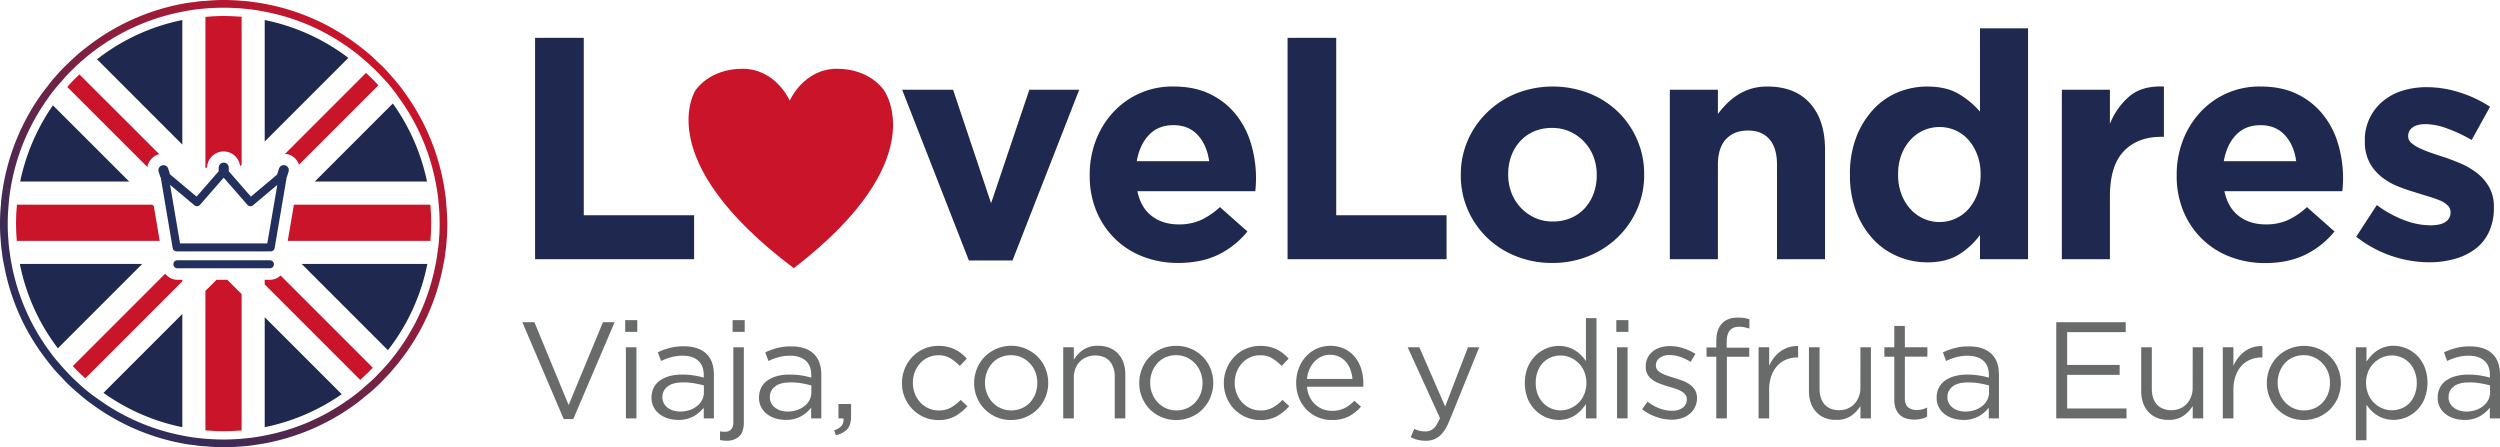<svg xmlns="http://www.w3.org/2000/svg" xmlns:xlink="http://www.w3.org/1999/xlink" viewBox="0 0 1511.73 270.42"><defs><style>.cls-1{fill:#696a6a;}.cls-2{fill:#1f284e;}.cls-3{fill:#ca142a;}.cls-4{fill:url(#Degradado_sin_nombre_4);}.cls-5{fill:#232f5d;}</style><linearGradient id="Degradado_sin_nombre_4" x1="39.32" y1="232.73" x2="228.78" y2="40.02" gradientUnits="userSpaceOnUse"><stop offset="0" stop-color="#232f5d"/><stop offset="1" stop-color="#ca142a"/></linearGradient></defs><title>Horizontal-Color</title><g id="Capa_2" data-name="Capa 2"><g id="Capa_1-2" data-name="Capa 1"><path class="cls-1" d="M364.6,194.85h7.06l-25,58.54h-5.8l-25-58.54h7.3l20.68,50.09Z"/><path class="cls-1" d="M378.05,200.67V193.6h7.31v7.07Zm.42,52.31V210h6.39V253Z"/><path class="cls-1" d="M405.82,216a38.82,38.82,0,0,0-6.1,2.29L397.81,213a42,42,0,0,1,7.22-2.61,32.67,32.67,0,0,1,8.4-1c5.86,0,10.38,1.44,13.54,4.36s4.72,7.2,4.72,12.92V253h-6.14v-6.46a21.21,21.21,0,0,1-6,5.13A18.37,18.37,0,0,1,410,253.9a21.49,21.49,0,0,1-5.86-.83,15.79,15.79,0,0,1-5.15-2.54,12.82,12.82,0,0,1-3.65-4.2,12,12,0,0,1-1.36-5.88,13.08,13.08,0,0,1,1.32-6,12.06,12.06,0,0,1,3.77-4.36,18.66,18.66,0,0,1,5.82-2.67,28.33,28.33,0,0,1,7.44-.92,47.13,47.13,0,0,1,7.22.51,52.93,52.93,0,0,1,6,1.32v-1.48c0-3.87-1.11-6.79-3.37-8.76s-5.37-3-9.42-3A26.31,26.31,0,0,0,405.82,216Zm-2.05,17.66a7.76,7.76,0,0,0-3.22,6.55,7.22,7.22,0,0,0,.87,3.65,8.73,8.73,0,0,0,2.35,2.72,11.58,11.58,0,0,0,3.45,1.7,14.16,14.16,0,0,0,4.1.57,17.38,17.38,0,0,0,5.57-.87,14.19,14.19,0,0,0,4.56-2.42,11.2,11.2,0,0,0,3.07-3.65,9.77,9.77,0,0,0,1.11-4.68v-4.16c-1.6-.44-3.42-.85-5.49-1.23a36.87,36.87,0,0,0-7.08-.59C409,231.23,405.92,232,403.77,233.64Z"/><path class="cls-1" d="M449.8,210v45.44c0,3.81-.91,6.61-2.78,8.39a10.66,10.66,0,0,1-7.68,2.66c-.77,0-1.44,0-2-.08a15,15,0,0,1-1.95-.35v-5.23a8.05,8.05,0,0,0,1.61.2c.58.05,1.09.05,1.54.05a4.76,4.76,0,0,0,3.52-1.36,6,6,0,0,0,1.38-4.36V210ZM443,200.67V193.6h7.32v7.07Z"/><path class="cls-1" d="M470.76,216a39.2,39.2,0,0,0-6.1,2.29l-1.9-5.23a41.63,41.63,0,0,1,7.21-2.61,32.78,32.78,0,0,1,8.4-1c5.86,0,10.38,1.44,13.54,4.36s4.73,7.2,4.73,12.92V253h-6.15v-6.46a21.07,21.07,0,0,1-6,5.13A18.34,18.34,0,0,1,475,253.9a21.49,21.49,0,0,1-5.86-.83,15.89,15.89,0,0,1-5.15-2.54,12.94,12.94,0,0,1-3.65-4.2,12,12,0,0,1-1.36-5.88,13.08,13.08,0,0,1,1.32-6,12.06,12.06,0,0,1,3.77-4.36,18.77,18.77,0,0,1,5.82-2.67,28.39,28.39,0,0,1,7.44-.92,47.13,47.13,0,0,1,7.22.51,52.45,52.45,0,0,1,6,1.32v-1.48c0-3.87-1.11-6.79-3.36-8.76s-5.38-3-9.43-3A26.31,26.31,0,0,0,470.76,216Zm-2,17.66a7.74,7.74,0,0,0-3.23,6.55,7.33,7.33,0,0,0,.87,3.65,8.63,8.63,0,0,0,2.36,2.72,11.52,11.52,0,0,0,3.44,1.7,14.16,14.16,0,0,0,4.1.57,17.45,17.45,0,0,0,5.58-.87,14.4,14.4,0,0,0,4.56-2.42,11.29,11.29,0,0,0,3.06-3.65,9.77,9.77,0,0,0,1.11-4.68v-4.16c-1.6-.44-3.42-.85-5.49-1.23a36.87,36.87,0,0,0-7.08-.59C474,231.23,470.87,232,468.72,233.64Z"/><path class="cls-1" d="M509,257.34A6,6,0,0,0,510,253h-3v-8.71h7.64v7.48c0,3.36-.75,5.92-2.23,7.66a12.65,12.65,0,0,1-7,3.71l-1-2.92A9.86,9.86,0,0,0,509,257.34Z"/><path class="cls-1" d="M577.6,251.63A20.28,20.28,0,0,1,567.44,254a21.34,21.34,0,0,1-8.78-1.79,22.27,22.27,0,0,1-13.24-20.56,22.94,22.94,0,0,1,6.26-15.85,22.09,22.09,0,0,1,7-4.87,21.83,21.83,0,0,1,8.78-1.78,24.23,24.23,0,0,1,5.55.59,20.2,20.2,0,0,1,4.57,1.62,20.8,20.8,0,0,1,3.83,2.45,32.65,32.65,0,0,1,3.22,3l-4.22,4.48a30.78,30.78,0,0,0-5.61-4.56,13.62,13.62,0,0,0-7.42-1.9,14.51,14.51,0,0,0-6.07,1.27,14.81,14.81,0,0,0-4.9,3.57,16.81,16.81,0,0,0-3.25,5.29,18.2,18.2,0,0,0-1.15,6.51,18,18,0,0,0,1.19,6.55,16.6,16.6,0,0,0,3.33,5.33,15,15,0,0,0,11.25,4.85,14.59,14.59,0,0,0,7.36-1.83,24,24,0,0,0,5.76-4.56l4.08,3.81A29.28,29.28,0,0,1,577.6,251.63Z"/><path class="cls-1" d="M632.18,240.15a22.72,22.72,0,0,1-4.69,7.18,21.68,21.68,0,0,1-7.15,4.86,22.27,22.27,0,0,1-9,1.79,21.69,21.69,0,0,1-8.89-1.79,22.91,22.91,0,0,1-7.07-4.8,21.82,21.82,0,0,1-4.64-7.12,22.24,22.24,0,0,1-1.67-8.64,22.65,22.65,0,0,1,1.67-8.67,22.08,22.08,0,0,1,4.64-7.18,22.68,22.68,0,0,1,32.16,0,22.06,22.06,0,0,1,4.64,7.1,23.14,23.14,0,0,1,0,17.31Zm-6.06-15.1a16.83,16.83,0,0,0-3.37-5.34,16.27,16.27,0,0,0-5.07-3.61,15.15,15.15,0,0,0-6.3-1.31,15.61,15.61,0,0,0-6.39,1.27,14.14,14.14,0,0,0-5,3.57,17.05,17.05,0,0,0-3.2,5.29,18.2,18.2,0,0,0-1.16,6.51,18,18,0,0,0,1.2,6.55,16,16,0,0,0,3.32,5.29,15.72,15.72,0,0,0,5,3.57,14.9,14.9,0,0,0,6.31,1.32,15.6,15.6,0,0,0,6.38-1.28,14.64,14.64,0,0,0,5-3.53,16.08,16.08,0,0,0,3.25-5.25,18,18,0,0,0,1.15-6.51A17.58,17.58,0,0,0,626.12,225.05Z"/><path class="cls-1" d="M649.33,253h-6.41V210h6.41v7.48a20.17,20.17,0,0,1,5.64-5.94,15.54,15.54,0,0,1,9.06-2.45,17.92,17.92,0,0,1,6.93,1.26,14.45,14.45,0,0,1,5.15,3.52,15.67,15.67,0,0,1,3.23,5.44,20.71,20.71,0,0,1,1.13,7V253h-6.4V227.9c0-4-1-7.13-3.06-9.46s-5-3.49-8.8-3.49a13.51,13.51,0,0,0-5.11,1,12,12,0,0,0-6.82,7,14.9,14.9,0,0,0-.95,5.49Z"/><path class="cls-1" d="M732,240.15a22.52,22.52,0,0,1-4.68,7.18,21.72,21.72,0,0,1-7.16,4.86,22.23,22.23,0,0,1-9,1.79,21.68,21.68,0,0,1-8.88-1.79,22.84,22.84,0,0,1-7.08-4.8,22.15,22.15,0,0,1-4.64-7.12,22.42,22.42,0,0,1-1.66-8.64,22.83,22.83,0,0,1,1.66-8.67,21.76,21.76,0,0,1,11.76-12.05,22.69,22.69,0,0,1,9-1.78,22.32,22.32,0,0,1,16,6.61,21.73,21.73,0,0,1,4.64,7.1,23,23,0,0,1,0,17.31Zm-6.06-15.1a16.63,16.63,0,0,0-3.36-5.34,16.39,16.39,0,0,0-5.07-3.61,15.2,15.2,0,0,0-6.31-1.31,15.68,15.68,0,0,0-6.39,1.27,14.19,14.19,0,0,0-4.94,3.57,17.08,17.08,0,0,0-3.21,5.29,18.2,18.2,0,0,0-1.15,6.51,18,18,0,0,0,1.19,6.55,16.2,16.2,0,0,0,3.33,5.29,15.61,15.61,0,0,0,5,3.57,14.82,14.82,0,0,0,6.3,1.32,15.65,15.65,0,0,0,6.39-1.28,14.64,14.64,0,0,0,5-3.53A16.05,16.05,0,0,0,726,238.1a18,18,0,0,0,1.16-6.51A17.59,17.59,0,0,0,725.93,225.05Z"/><path class="cls-1" d="M772.26,251.63A20.25,20.25,0,0,1,762.1,254a21.34,21.34,0,0,1-8.78-1.79,22.46,22.46,0,0,1-7-4.8,22.71,22.71,0,0,1-6.27-15.76,22.65,22.65,0,0,1,1.67-8.67,21.91,21.91,0,0,1,11.57-12.05,21.83,21.83,0,0,1,8.78-1.78,24.32,24.32,0,0,1,5.56.59,20.65,20.65,0,0,1,8.39,4.07,32.77,32.77,0,0,1,3.23,3l-4.22,4.48a30.84,30.84,0,0,0-5.62-4.56,13.6,13.6,0,0,0-7.42-1.9,14.43,14.43,0,0,0-6.06,1.27,14.75,14.75,0,0,0-4.91,3.57,16.78,16.78,0,0,0-3.24,5.29,18.2,18.2,0,0,0-1.16,6.51,18,18,0,0,0,1.2,6.55,16.57,16.57,0,0,0,3.32,5.33,15,15,0,0,0,11.26,4.85,14.59,14.59,0,0,0,7.36-1.83,24.23,24.23,0,0,0,5.76-4.56l4.07,3.81A29.1,29.1,0,0,1,772.26,251.63Z"/><path class="cls-1" d="M792,240.07a14.36,14.36,0,0,0,3.41,4.56,14.06,14.06,0,0,0,4.64,2.84,15.52,15.52,0,0,0,5.39.95,16.57,16.57,0,0,0,7.69-1.66,23.51,23.51,0,0,0,5.86-4.4l4,3.57a26.56,26.56,0,0,1-7.38,5.86,21.92,21.92,0,0,1-10.3,2.19,21.3,21.3,0,0,1-8.31-1.62,20.61,20.61,0,0,1-6.82-4.57,21.86,21.86,0,0,1-4.66-7.09,24,24,0,0,1-1.72-9.15,24.47,24.47,0,0,1,1.54-8.76,21.87,21.87,0,0,1,4.28-7.13,20.08,20.08,0,0,1,6.5-4.79,20.81,20.81,0,0,1,16.75,0,18.74,18.74,0,0,1,6.31,4.87,21.23,21.23,0,0,1,3.91,7.22,29.61,29.61,0,0,1,1.32,8.9v.91a7.05,7.05,0,0,1-.08,1.08h-34A17.58,17.58,0,0,0,792,240.07Zm25.83-10.93a21.81,21.81,0,0,0-1.22-5.55,14.6,14.6,0,0,0-2.63-4.65,12.64,12.64,0,0,0-4.12-3.2,12.51,12.51,0,0,0-5.66-1.2,12.13,12.13,0,0,0-5.21,1.12,13.44,13.44,0,0,0-4.19,3.06,16.17,16.17,0,0,0-3,4.62,19.62,19.62,0,0,0-1.48,5.8Z"/><path class="cls-1" d="M876.46,254.4q-2.75,6.63-6.11,9.37a12.37,12.37,0,0,1-8.17,2.76,19.46,19.46,0,0,1-4.82-.55,20.54,20.54,0,0,1-4.32-1.62l2.17-5.07a14,14,0,0,0,3.1,1.22,16.08,16.08,0,0,0,3.63.36,7.21,7.21,0,0,0,4.89-1.74c1.33-1.16,2.63-3.27,3.91-6.31L851.21,210h7.06l15.61,35.81L887.67,210h6.81Z"/><path class="cls-1" d="M959,253v-8.63a35,35,0,0,1-2.94,3.65,21.16,21.16,0,0,1-3.61,3.08,16.56,16.56,0,0,1-4.46,2.07,18.49,18.49,0,0,1-5.44.75,20,20,0,0,1-7.56-1.5,20.3,20.3,0,0,1-6.55-4.36,21.43,21.43,0,0,1-4.66-7,26.64,26.64,0,0,1,0-18.94,21.7,21.7,0,0,1,4.66-7,20.75,20.75,0,0,1,6.55-4.4,19.65,19.65,0,0,1,7.56-1.54,19.21,19.21,0,0,1,5.48.75,20,20,0,0,1,4.5,2,19.16,19.16,0,0,1,3.61,2.92,25.9,25.9,0,0,1,2.86,3.48V192.36h6.38V253Zm-1-28.28a15.62,15.62,0,0,0-3.48-5.21,17.09,17.09,0,0,0-5-3.35,14.55,14.55,0,0,0-5.78-1.19,15.34,15.34,0,0,0-5.88,1.11,14,14,0,0,0-4.78,3.23,15.44,15.44,0,0,0-3.25,5.21,19.37,19.37,0,0,0-1.19,7,18.8,18.8,0,0,0,1.19,6.86,16.32,16.32,0,0,0,3.29,5.25,14.07,14.07,0,0,0,4.82,3.34,14.76,14.76,0,0,0,5.8,1.16,14.22,14.22,0,0,0,5.78-1.2,16.13,16.13,0,0,0,5-3.34,15.44,15.44,0,0,0,3.48-5.26,18.65,18.65,0,0,0,0-13.58Z"/><path class="cls-1" d="M977.37,200.67V193.6h7.32v7.07Zm.42,52.31V210h6.39V253Z"/><path class="cls-1" d="M1024.83,246.37a12.5,12.5,0,0,1-3.24,4,14.24,14.24,0,0,1-4.81,2.53,19.82,19.82,0,0,1-6,.88,27.49,27.49,0,0,1-9.39-1.71,29.18,29.18,0,0,1-8.39-4.6l3.24-4.58a28.14,28.14,0,0,0,7.26,4.07,21.18,21.18,0,0,0,7.61,1.42,10.53,10.53,0,0,0,6.38-1.82,5.87,5.87,0,0,0,2.5-5v-.16a4.46,4.46,0,0,0-.88-2.76,7.64,7.64,0,0,0-2.35-2,19.57,19.57,0,0,0-3.44-1.54c-1.32-.42-2.66-.85-4-1.23-1.66-.51-3.34-1-5-1.63a20.92,20.92,0,0,1-4.56-2.19,11.18,11.18,0,0,1-3.32-3.32,9,9,0,0,1-1.28-5v-.16a11.35,11.35,0,0,1,4.09-8.94,13.63,13.63,0,0,1,4.67-2.48,18.86,18.86,0,0,1,5.84-.87,27,27,0,0,1,8.07,1.28,30.12,30.12,0,0,1,7.38,3.45l-2.9,4.82a28.79,28.79,0,0,0-6.27-3,19.82,19.82,0,0,0-6.45-1.12,9.44,9.44,0,0,0-6.06,1.79,5.46,5.46,0,0,0-2.23,4.44v.16a4.09,4.09,0,0,0,.91,2.62,7.65,7.65,0,0,0,2.46,1.94,19.72,19.72,0,0,0,3.53,1.5c1.31.45,2.69.9,4.13,1.34,1.66.49,3.33,1.06,5,1.66a19.06,19.06,0,0,1,4.44,2.32,11.48,11.48,0,0,1,3.2,3.4,9.47,9.47,0,0,1,1.2,4.91v.16A11.9,11.9,0,0,1,1024.83,246.37Z"/><path class="cls-1" d="M1057.76,210.22v5.48h-13.54V253h-6.39V215.7h-5.9v-5.58h5.9v-3.73c0-4.7,1.11-8.27,3.36-10.7s5.44-3.65,9.59-3.65a26.61,26.61,0,0,1,3.86.24,16.38,16.38,0,0,1,3.2.83v5.56c-1.15-.33-2.21-.59-3.14-.79a15.65,15.65,0,0,0-3.08-.29c-5,0-7.49,3-7.49,9.15v3.48Z"/><path class="cls-1" d="M1069.8,253h-6.4V210h6.4v11.21a23,23,0,0,1,2.9-4.88,19.33,19.33,0,0,1,4-3.88,16.68,16.68,0,0,1,10.62-3.18v6.87h-.51a17.6,17.6,0,0,0-6.59,1.26,15,15,0,0,0-5.45,3.73,18.06,18.06,0,0,0-3.65,6.19,25.06,25.06,0,0,0-1.32,8.51Z"/><path class="cls-1" d="M1125,210h6.33V253H1125V245.5a19.89,19.89,0,0,1-5.63,5.94,15.36,15.36,0,0,1-9.07,2.46,18.18,18.18,0,0,1-6.93-1.24,14.31,14.31,0,0,1-5.13-3.53,15.61,15.61,0,0,1-3.24-5.45,20.56,20.56,0,0,1-1.14-7V210h6.41v25.08c0,4,1,7.16,3.06,9.47s5,3.49,8.82,3.49a13.5,13.5,0,0,0,5.11-1,11.44,11.44,0,0,0,4-2.74,13.06,13.06,0,0,0,2.7-4.28,14.5,14.5,0,0,0,1-5.47Z"/><path class="cls-1" d="M1151.86,240.78q0,4,2,5.55a8.08,8.08,0,0,0,5.23,1.59,14,14,0,0,0,3.1-.33,13.76,13.76,0,0,0,3.12-1.17v5.49a14.66,14.66,0,0,1-3.53,1.36,18,18,0,0,1-4.19.46,17,17,0,0,1-4.83-.66,10.22,10.22,0,0,1-3.85-2.11,9.85,9.85,0,0,1-2.54-3.79,15.42,15.42,0,0,1-.91-5.56V215.7h-6V210h6V197.09h6.39V210h13.62v5.66h-13.62Z"/><path class="cls-1" d="M1182.88,216a38.45,38.45,0,0,0-6.1,2.29l-1.91-5.23a41.73,41.73,0,0,1,7.22-2.61,32.65,32.65,0,0,1,8.39-1c5.86,0,10.38,1.44,13.55,4.36s4.72,7.2,4.72,12.92V253h-6.14v-6.46a21.21,21.21,0,0,1-6,5.13,18.37,18.37,0,0,1-9.51,2.25,21.44,21.44,0,0,1-5.86-.83,15.79,15.79,0,0,1-5.15-2.54,12.82,12.82,0,0,1-3.65-4.2,12,12,0,0,1-1.36-5.88,13,13,0,0,1,1.32-6,12.06,12.06,0,0,1,3.77-4.36,18.66,18.66,0,0,1,5.82-2.67,28.33,28.33,0,0,1,7.44-.92,47.13,47.13,0,0,1,7.22.51,53.41,53.41,0,0,1,6,1.32v-1.48q0-5.81-3.37-8.76t-9.43-3A26.29,26.29,0,0,0,1182.88,216Zm-2.05,17.66a7.73,7.73,0,0,0-3.22,6.55,7.22,7.22,0,0,0,.87,3.65,8.73,8.73,0,0,0,2.35,2.72,11.58,11.58,0,0,0,3.45,1.7,14.09,14.09,0,0,0,4.09.57A17.4,17.4,0,0,0,1194,248a14.4,14.4,0,0,0,4.56-2.42,11.17,11.17,0,0,0,3.06-3.65,9.78,9.78,0,0,0,1.12-4.68v-4.16q-2.4-.66-5.5-1.23a36.76,36.76,0,0,0-7.07-.59C1186.08,231.23,1183,232,1180.83,233.64Z"/><path class="cls-1" d="M1285.41,200.84H1250v19.85h31.73v6H1250V247h35.89v6H1243.4V194.85h42Z"/><path class="cls-1" d="M1325.92,210h6.33V253h-6.33V245.5a19.89,19.89,0,0,1-5.63,5.94,15.38,15.38,0,0,1-9.07,2.46,18.18,18.18,0,0,1-6.93-1.24,14.31,14.31,0,0,1-5.13-3.53,15.61,15.61,0,0,1-3.24-5.45,20.56,20.56,0,0,1-1.14-7V210h6.41v25.08c0,4,1,7.16,3.06,9.47s5,3.49,8.82,3.49a13.5,13.5,0,0,0,5.11-1,11.44,11.44,0,0,0,4-2.74,13.06,13.06,0,0,0,2.7-4.28,14.5,14.5,0,0,0,1-5.47Z"/><path class="cls-1" d="M1350.52,253h-6.41V210h6.41v11.21a22.55,22.55,0,0,1,2.9-4.88,19,19,0,0,1,4-3.88,17.39,17.39,0,0,1,4.89-2.45,17.57,17.57,0,0,1,5.74-.73v6.87h-.51a17.6,17.6,0,0,0-6.59,1.26,15.08,15.08,0,0,0-5.46,3.73,18,18,0,0,0-3.64,6.19,24.81,24.81,0,0,0-1.32,8.51Z"/><path class="cls-1" d="M1413.84,240.15a22.72,22.72,0,0,1-4.69,7.18,21.68,21.68,0,0,1-7.15,4.86,22.28,22.28,0,0,1-9,1.79,21.68,21.68,0,0,1-8.88-1.79,22.91,22.91,0,0,1-7.07-4.8,22,22,0,0,1-4.65-7.12,22.42,22.42,0,0,1-1.66-8.64,22.83,22.83,0,0,1,1.66-8.67,22.27,22.27,0,0,1,4.65-7.18,23,23,0,0,1,25-4.87,22.32,22.32,0,0,1,7.11,4.83,21.92,21.92,0,0,1,4.65,7.1,23.14,23.14,0,0,1,0,17.31Zm-6.06-15.1a16.83,16.83,0,0,0-3.37-5.34,16.27,16.27,0,0,0-5.07-3.61,15.17,15.17,0,0,0-6.31-1.31,15.6,15.6,0,0,0-6.38,1.27,14.14,14.14,0,0,0-5,3.57,17.05,17.05,0,0,0-3.2,5.29,18.2,18.2,0,0,0-1.16,6.51,18,18,0,0,0,1.2,6.55,16,16,0,0,0,3.32,5.29,15.61,15.61,0,0,0,5,3.57,14.9,14.9,0,0,0,6.31,1.32,15.6,15.6,0,0,0,6.38-1.28,14.64,14.64,0,0,0,5-3.53,16.08,16.08,0,0,0,3.25-5.25,18,18,0,0,0,1.15-6.51A17.58,17.58,0,0,0,1407.78,225.05Z"/><path class="cls-1" d="M1466.19,240.94a21.62,21.62,0,0,1-4.6,7,20.18,20.18,0,0,1-6.57,4.4,19.47,19.47,0,0,1-7.59,1.54,19,19,0,0,1-5.49-.75,18.25,18.25,0,0,1-4.48-2,19.54,19.54,0,0,1-3.61-2.9,24.81,24.81,0,0,1-2.86-3.51v21.52h-6.41V210H1431v8.64a32.62,32.62,0,0,1,2.94-3.65,18.78,18.78,0,0,1,8-5.11,17.63,17.63,0,0,1,5.45-.79,20.31,20.31,0,0,1,14.12,5.86,21.24,21.24,0,0,1,4.64,7,26.64,26.64,0,0,1,0,18.94Zm-6-16.24a15.83,15.83,0,0,0-3.27-5.25,14.39,14.39,0,0,0-4.82-3.35,14.85,14.85,0,0,0-5.82-1.15,14.49,14.49,0,0,0-5.76,1.19,16.71,16.71,0,0,0-5,3.35,15.49,15.49,0,0,0-3.49,5.21,18.51,18.51,0,0,0,0,13.58,15.32,15.32,0,0,0,3.49,5.26,15.79,15.79,0,0,0,5,3.34,14.17,14.17,0,0,0,5.76,1.2,15.47,15.47,0,0,0,5.86-1.12,13.31,13.31,0,0,0,4.82-3.22,15,15,0,0,0,3.23-5.19,19.07,19.07,0,0,0,1.21-7A18.45,18.45,0,0,0,1460.17,224.7Z"/><path class="cls-1" d="M1485.86,216a38.93,38.93,0,0,0-6.11,2.29l-1.9-5.23a41.43,41.43,0,0,1,7.22-2.61,32.65,32.65,0,0,1,8.39-1c5.86,0,10.38,1.44,13.54,4.36s4.73,7.2,4.73,12.92V253h-6.15v-6.46a21.07,21.07,0,0,1-6,5.13,18.34,18.34,0,0,1-9.51,2.25,21.55,21.55,0,0,1-5.86-.83,15.89,15.89,0,0,1-5.15-2.54,12.94,12.94,0,0,1-3.65-4.2,12,12,0,0,1-1.35-5.88,13.07,13.07,0,0,1,1.31-6,12.16,12.16,0,0,1,3.77-4.36,18.77,18.77,0,0,1,5.82-2.67,28.39,28.39,0,0,1,7.44-.92,47.13,47.13,0,0,1,7.22.51,52.45,52.45,0,0,1,6,1.32v-1.48c0-3.87-1.11-6.79-3.36-8.76s-5.37-3-9.43-3A26.23,26.23,0,0,0,1485.86,216Zm-2,17.66a7.74,7.74,0,0,0-3.23,6.55,7.23,7.23,0,0,0,.88,3.65,8.48,8.48,0,0,0,2.35,2.72,11.52,11.52,0,0,0,3.44,1.7,14.16,14.16,0,0,0,4.1.57,17.45,17.45,0,0,0,5.58-.87,14.4,14.4,0,0,0,4.56-2.42,11.17,11.17,0,0,0,3.06-3.65,9.78,9.78,0,0,0,1.12-4.68v-4.16c-1.61-.44-3.43-.85-5.5-1.23a36.87,36.87,0,0,0-7.08-.59C1489.06,231.23,1486,232,1483.81,233.64Z"/><path class="cls-2" d="M323.56,156.73V22.88H353V130.16h66.72v26.57Z"/><path class="cls-2" d="M612.26,157.49H585.87L545.52,54.25h30.79l23,68.64,23.13-68.64H652.6Z"/><path class="cls-2" d="M759.38,112c-.07,1-.17,2.23-.3,3.63H687.77c1.4,6.62,4.3,11.64,8.7,15s9.85,5.07,16.35,5.07a32.38,32.38,0,0,0,13-2.48,44.16,44.16,0,0,0,11.85-8l16.64,14.74A51.87,51.87,0,0,1,736.71,154Q726.38,159,712.44,159a58.32,58.32,0,0,1-21.32-3.84,49.18,49.18,0,0,1-17-10.9,49.91,49.91,0,0,1-11.18-16.72,55.31,55.31,0,0,1-4-21.52v-.38A57.2,57.2,0,0,1,662.62,85a52.41,52.41,0,0,1,10.43-17,48.43,48.43,0,0,1,36.52-15.69q12.81,0,22.17,4.59a45.07,45.07,0,0,1,15.59,12.33A51.53,51.53,0,0,1,756.51,87a73.62,73.62,0,0,1,3,20.93v.38C759.46,109.75,759.43,111,759.38,112ZM724.29,81.68q-5.55-6-14.72-6t-14.82,5.93q-5.64,5.94-7.36,15.87h43.78Q729.82,87.7,724.29,81.68Z"/><path class="cls-2" d="M778.58,156.73V22.88H808V130.16h66.72v26.57Z"/><path class="cls-2" d="M990,126.42a52.76,52.76,0,0,1-11.65,16.92,55,55,0,0,1-17.61,11.47A57.27,57.27,0,0,1,938.61,159a58.1,58.1,0,0,1-22-4.12,53.31,53.31,0,0,1-17.5-11.28,52.73,52.73,0,0,1-11.57-16.82,51.5,51.5,0,0,1-4.2-20.76v-.38a51.47,51.47,0,0,1,4.2-20.74A52.72,52.72,0,0,1,899.23,68a55.38,55.38,0,0,1,17.58-11.49A60.7,60.7,0,0,1,961,56.45a53.61,53.61,0,0,1,17.49,11.27A52.35,52.35,0,0,1,990,84.55a51.27,51.27,0,0,1,4.21,20.74v.38A51.25,51.25,0,0,1,990,126.42Zm-24.47-20.75a30.67,30.67,0,0,0-1.9-10.8,27.72,27.72,0,0,0-5.55-9,27.33,27.33,0,0,0-8.6-6.22,25.88,25.88,0,0,0-10.91-2.29,27,27,0,0,0-11.18,2.2,24.72,24.72,0,0,0-8.32,6,26.49,26.49,0,0,0-5.26,8.89,31.81,31.81,0,0,0-1.82,10.8v.38a30.38,30.38,0,0,0,1.92,10.8,26.62,26.62,0,0,0,5.55,9,27.08,27.08,0,0,0,8.5,6.2,25.35,25.35,0,0,0,11,2.3,26.88,26.88,0,0,0,11.18-2.2,24.65,24.65,0,0,0,8.32-6,26.91,26.91,0,0,0,5.25-8.9,31.5,31.5,0,0,0,1.82-10.81Z"/><path class="cls-2" d="M1074.55,156.73v-57q0-10.29-4.6-15.55t-13-5.25q-8.4,0-13.28,5.25t-4.87,15.55v57h-29.07V54.25h29.07V68.9a62.78,62.78,0,0,1,5.44-6.27,38.14,38.14,0,0,1,6.6-5.28,32.33,32.33,0,0,1,8-3.67,33.9,33.9,0,0,1,9.94-1.35q16.65,0,25.72,10.14t9.08,27.92v66.34Z"/><path class="cls-2" d="M1197.28,156.73V142.12a45.86,45.86,0,0,1-12.9,11.87q-7.56,4.65-19,4.65a45.38,45.38,0,0,1-17.4-3.45A42.89,42.89,0,0,1,1133,145a51.11,51.11,0,0,1-10.42-16.64,60.85,60.85,0,0,1-3.92-22.67v-.38a60.83,60.83,0,0,1,3.92-22.66A52.05,52.05,0,0,1,1132.94,66a42.32,42.32,0,0,1,14.82-10.24,46.33,46.33,0,0,1,17.6-3.43q11.64,0,19.2,4.55a51.75,51.75,0,0,1,12.72,10.62V17.14h29.07V156.73Zm.38-51.44a32.69,32.69,0,0,0-2-11.64,29.15,29.15,0,0,0-5.35-9.05,23,23,0,0,0-7.85-5.77,24,24,0,0,0-19.3,0,23.94,23.94,0,0,0-7.94,5.77,28,28,0,0,0-5.45,9,32.2,32.2,0,0,0-2,11.74v.38a32.39,32.39,0,0,0,2,11.65,27.61,27.61,0,0,0,5.45,9.05,24.08,24.08,0,0,0,7.94,5.77,23.43,23.43,0,0,0,27.15-5.77,29,29,0,0,0,5.35-9.05,32.83,32.83,0,0,0,2-11.65Z"/><path class="cls-2" d="M1307,82.73q-14.52,0-22.84,8.79t-8.31,27.35v37.86h-29.07V54.25h29.07V74.9a42.28,42.28,0,0,1,12-16.83q7.65-6.32,20.65-5.74v30.4Z"/><path class="cls-2" d="M1416.7,112c-.06,1-.16,2.23-.3,3.63h-71.31c1.4,6.62,4.31,11.64,8.71,15s9.85,5.07,16.35,5.07a32.41,32.41,0,0,0,13-2.48,44.16,44.16,0,0,0,11.85-8l16.64,14.74A51.81,51.81,0,0,1,1394,154q-10.32,5.06-24.27,5.07a58.26,58.26,0,0,1-21.31-3.84,49.09,49.09,0,0,1-17-10.9,49.94,49.94,0,0,1-11.19-16.72,55.49,55.49,0,0,1-4-21.52v-.38A57.42,57.42,0,0,1,1319.94,85a52.44,52.44,0,0,1,10.44-17,48.43,48.43,0,0,1,36.52-15.69q12.8,0,22.17,4.59a45,45,0,0,1,15.58,12.33A51.55,51.55,0,0,1,1413.84,87a74,74,0,0,1,3,20.93v.38C1416.79,109.75,1416.75,111,1416.7,112Zm-35.08-30.31q-5.55-6-14.72-6t-14.82,5.93q-5.65,5.94-7.37,15.87h43.79Q1387.15,87.7,1381.62,81.68Z"/><path class="cls-2" d="M1505,140.37a27.06,27.06,0,0,1-8.31,10.24,37.44,37.44,0,0,1-12.52,6,56.52,56.52,0,0,1-15.39,2,71.91,71.91,0,0,1-44-15.48L1437.24,124a68.73,68.73,0,0,0,16.73,9.19,45,45,0,0,0,15.57,3.06c4.22,0,7.3-.7,9.29-2.11a6.52,6.52,0,0,0,3-5.54v-.38a5.52,5.52,0,0,0-1.73-4,14.37,14.37,0,0,0-4.68-3,71.87,71.87,0,0,0-6.79-2.39c-2.55-.76-5.23-1.6-8-2.48a107.41,107.41,0,0,1-10.8-3.74,38.64,38.64,0,0,1-9.85-5.73,28.24,28.24,0,0,1-7.17-8.7A26.39,26.39,0,0,1,1430,85.6v-.38a30.13,30.13,0,0,1,11-24.09,33.91,33.91,0,0,1,11.85-6.32,49.21,49.21,0,0,1,14.62-2.1,65.85,65.85,0,0,1,19.79,3.15,73.09,73.09,0,0,1,18.45,8.71L1494.6,84.65a91,91,0,0,0-14.92-7,39,39,0,0,0-12.8-2.59c-3.57,0-6.26.67-8,2a6.15,6.15,0,0,0-2.68,5.07v.38a5,5,0,0,0,1.73,3.74,19.67,19.67,0,0,0,4.58,3.07,64.22,64.22,0,0,0,6.61,2.76c2.48.89,5.11,1.79,7.93,2.67q5.35,1.73,10.9,4.12a45.42,45.42,0,0,1,9.94,5.83,28.91,28.91,0,0,1,7.26,8.42,23.62,23.62,0,0,1,2.87,12v.39A33.88,33.88,0,0,1,1505,140.37Z"/><path class="cls-3" d="M480,162.17c85.69-65.95,54.48-107.65,54.48-107.65s-8.18-12.94-28.38-12.94-28.55,19.24-28.55,19.24S469.17,41.58,449,41.58s-28.37,12.94-28.37,12.94S392.58,96.34,480,162.17Z"/><path class="cls-4" d="M269.86,123.76a59.2,59.2,0,0,0-.74-7c-.28-2.33-.65-4.65-1.12-7a134.66,134.66,0,0,0-23.56-54.1c-1.4-2-2.79-3.82-4.28-5.59s-3-3.54-4.57-5.31a80.39,80.39,0,0,0-7.45-7.54c-1.67-1.68-3.35-3.26-5.12-4.75s-3.63-3-5.49-4.38A132.79,132.79,0,0,0,160.07,2.33q-3.48-.7-7-1.12c-2.24-.37-4.66-.56-7-.74C142.57.19,138.84,0,135.21,0a108,108,0,0,0-11,.56,43.46,43.46,0,0,0-7,.74,60.12,60.12,0,0,0-7,1A134.44,134.44,0,0,0,51.78,29c-1.87,1.4-3.64,2.89-5.41,4.47s-3.44,3.07-5.12,4.75a93.08,93.08,0,0,0-7.35,7.64c-1.59,1.76-3.08,3.53-4.47,5.4s-2.89,3.63-4.29,5.58a135.11,135.11,0,0,0-22.72,53c-.46,2.33-.84,4.65-1.12,7a59.2,59.2,0,0,0-.74,7Q0,129.34,0,135.21a94.77,94.77,0,0,0,.47,10.43,58.81,58.81,0,0,0,.74,7,45.79,45.79,0,0,0,1.12,7,132,132,0,0,0,25.79,57.92c1.4,1.86,2.89,3.72,4.38,5.49s3.07,3.45,4.75,5.12a80.39,80.39,0,0,0,7.54,7.45c1.77,1.59,3.54,3.08,5.31,4.57s3.63,2.88,5.59,4.28a133.61,133.61,0,0,0,54.56,23.65,60.12,60.12,0,0,0,7,1,43.46,43.46,0,0,0,7,.74,108,108,0,0,0,11,.56c3.63,0,7.36-.19,10.9-.47,2.32-.18,4.74-.37,7-.74s4.66-.65,7-1.12a134.37,134.37,0,0,0,53.55-22.81c1.95-1.4,3.82-2.8,5.58-4.29s3.64-2.88,5.41-4.46a94.7,94.7,0,0,0,7.63-7.36c1.68-1.68,3.26-3.35,4.75-5.12s3.07-3.54,4.47-5.4a132.93,132.93,0,0,0,26.63-59,45.79,45.79,0,0,0,1.12-7,61,61,0,0,0,.75-7,97.31,97.31,0,0,0,.46-10.43Q270.42,129.35,269.86,123.76Zm-5.31,28.86c-.28,2.43-.65,4.66-1.11,7a129.81,129.81,0,0,1-25.24,55.78c-1.4,1.86-2.89,3.63-4.47,5.4s-3.07,3.44-4.75,5.12a80.07,80.07,0,0,1-7.73,7.26c-1.77,1.68-3.54,3.17-5.3,4.57s-3.73,2.88-5.68,4.19a127.88,127.88,0,0,1-50.2,21.41c-2.23.47-4.56.84-7,1.21-2.24.28-4.56.56-7,.75-3.54.28-7.17.46-10.9.46s-7.36-.18-11-.46c-2.42-.19-4.75-.47-7-.75-2.42-.37-4.75-.74-7-1.21A128.55,128.55,0,0,1,59,241.09c-2-1.31-3.82-2.7-5.68-4.19s-3.63-3-5.31-4.57c-2.61-2.42-5.21-4.84-7.54-7.44a60.76,60.76,0,0,1-4.66-5.22,61.77,61.77,0,0,1-4.47-5.4A129,129,0,0,1,7,159.61c-.46-2.33-.83-4.56-1.11-7a55,55,0,0,1-.75-7,97.31,97.31,0,0,1-.46-10.43,112.72,112.72,0,0,1,.56-11.45c.18-2.42.37-4.75.74-7,.37-2.42.74-4.75,1.21-7A128.07,128.07,0,0,1,28.5,60.16c1.3-2,2.7-3.82,4.19-5.68s2.88-3.54,4.56-5.31a80.07,80.07,0,0,1,7.26-7.73c1.68-1.68,3.35-3.26,5.12-4.75s3.54-3.07,5.4-4.47A129.56,129.56,0,0,1,110.25,7.08c2.24-.47,4.57-.84,7-1.21,2.23-.28,4.56-.56,7-.75,3.63-.28,7.27-.46,11-.46s7.36.18,10.9.46c2.42.19,4.74.47,7,.75,2.42.37,4.75.74,7,1.21a128.11,128.11,0,0,1,54.2,24.3,61.77,61.77,0,0,1,5.4,4.47,60.76,60.76,0,0,1,5.22,4.66c2.6,2.33,5,4.93,7.44,7.54,1.59,1.68,3.08,3.45,4.57,5.31s2.88,3.72,4.19,5.68a127.72,127.72,0,0,1,22.16,50.75c.47,2.23.84,4.56,1.21,7,.37,2.24.56,4.57.75,7q.56,5.58.55,11.45a97.31,97.31,0,0,1-.46,10.43A53.27,53.27,0,0,1,264.55,152.62Z"/><path class="cls-2" d="M110.25,189.87v68.44a124.66,124.66,0,0,1-47.67-20.76Z"/><path class="cls-2" d="M206.63,238.39a125.16,125.16,0,0,1-46.56,19.92V191.83Z"/><path class="cls-2" d="M258.41,159.61a123.72,123.72,0,0,1-23.84,52.14l-52.15-52.14Z"/><path class="cls-2" d="M258.22,109.79H190.34l47.21-47.21A124.6,124.6,0,0,1,258.22,109.79Z"/><path class="cls-2" d="M210.64,35,160.07,85.58V12.11A124.51,124.51,0,0,1,210.64,35Z"/><path class="cls-2" d="M110.25,12.11V87.44L58.67,35.85A123.61,123.61,0,0,1,110.25,12.11Z"/><path class="cls-2" d="M78.13,109.79H12.2A125.55,125.55,0,0,1,32,63.69Z"/><path class="cls-2" d="M86,159.61l-51,51a123.8,123.8,0,0,1-23-51Z"/><path class="cls-3" d="M96.57,145.64H10.15c-.28-3.45-.47-6.89-.47-10.43q0-5.86.56-11.45H92.1l.93.93Z"/><path class="cls-3" d="M110.25,169.2v.93L51.59,228.8a96.58,96.58,0,0,1-7.54-7.45l55.87-55.88a9.24,9.24,0,0,0,7.35,3.73Z"/><path class="cls-3" d="M146.11,177.86v82.41c-3.64.28-7.27.47-10.9.47a108,108,0,0,1-11-.56V175.9l6.71-6.7h6.52Z"/><path class="cls-3" d="M225.44,222.37c-2.42,2.52-4.93,4.94-7.63,7.36L160.07,172V169.2h3.17a9.32,9.32,0,0,0,6.42-2.61Z"/><path class="cls-3" d="M260.74,135.21c0,3.54-.19,7-.47,10.43H174l3.72-21.88h82.51Q260.74,129.34,260.74,135.21Z"/><path class="cls-3" d="M228.8,51.59l-48,48a9.82,9.82,0,0,0-6.15-6.15h-.09a6.63,6.63,0,0,0-2.33-.28l49.08-49.07A94.85,94.85,0,0,1,228.8,51.59Z"/><path class="cls-3" d="M146.11,10.15v89.4l-.94.93a10,10,0,0,0-19.92.46l-.75.75-.28-.28V10.24a108,108,0,0,1,11-.56C138.84,9.68,142.47,9.87,146.11,10.15Z"/><path class="cls-3" d="M96.38,93.31c-.19.09-.47,0-.65.09A9.71,9.71,0,0,0,89.12,101L40.69,52.61A81.81,81.81,0,0,1,48.05,45Z"/><path class="cls-5" d="M163.21,162.23H107.27a2.43,2.43,0,0,1,0-4.86h55.94a2.43,2.43,0,1,1,0,4.86Z"/><path class="cls-5" d="M172.53,100a3,3,0,0,0-3.82,2l-1,3.12a1.86,1.86,0,0,0,0,.33l-16,13.44-13.39-15.35v-2.17a3,3,0,1,0-6.08,0v2.17l-13.38,15.35-16.13-13.54c0-.08,0-.16,0-.23l-1-3.12a3,3,0,1,0-5.79,1.85l1,3.12c.05.15.19.22.26.35L104.41,150a2.44,2.44,0,0,0,2.4,2h56.87a2.42,2.42,0,0,0,2.39-2l7.31-42.92c0-.06.1-.09.12-.16l1-3.12A3,3,0,0,0,172.53,100ZM161.62,147.2H108.86l-6-35.4,14.69,12.33a2.42,2.42,0,0,0,3.39-.27l14.28-16.36h.1l14.28,16.36a2.43,2.43,0,0,0,3.4.27l14.69-12.33Z"/></g></g></svg>
